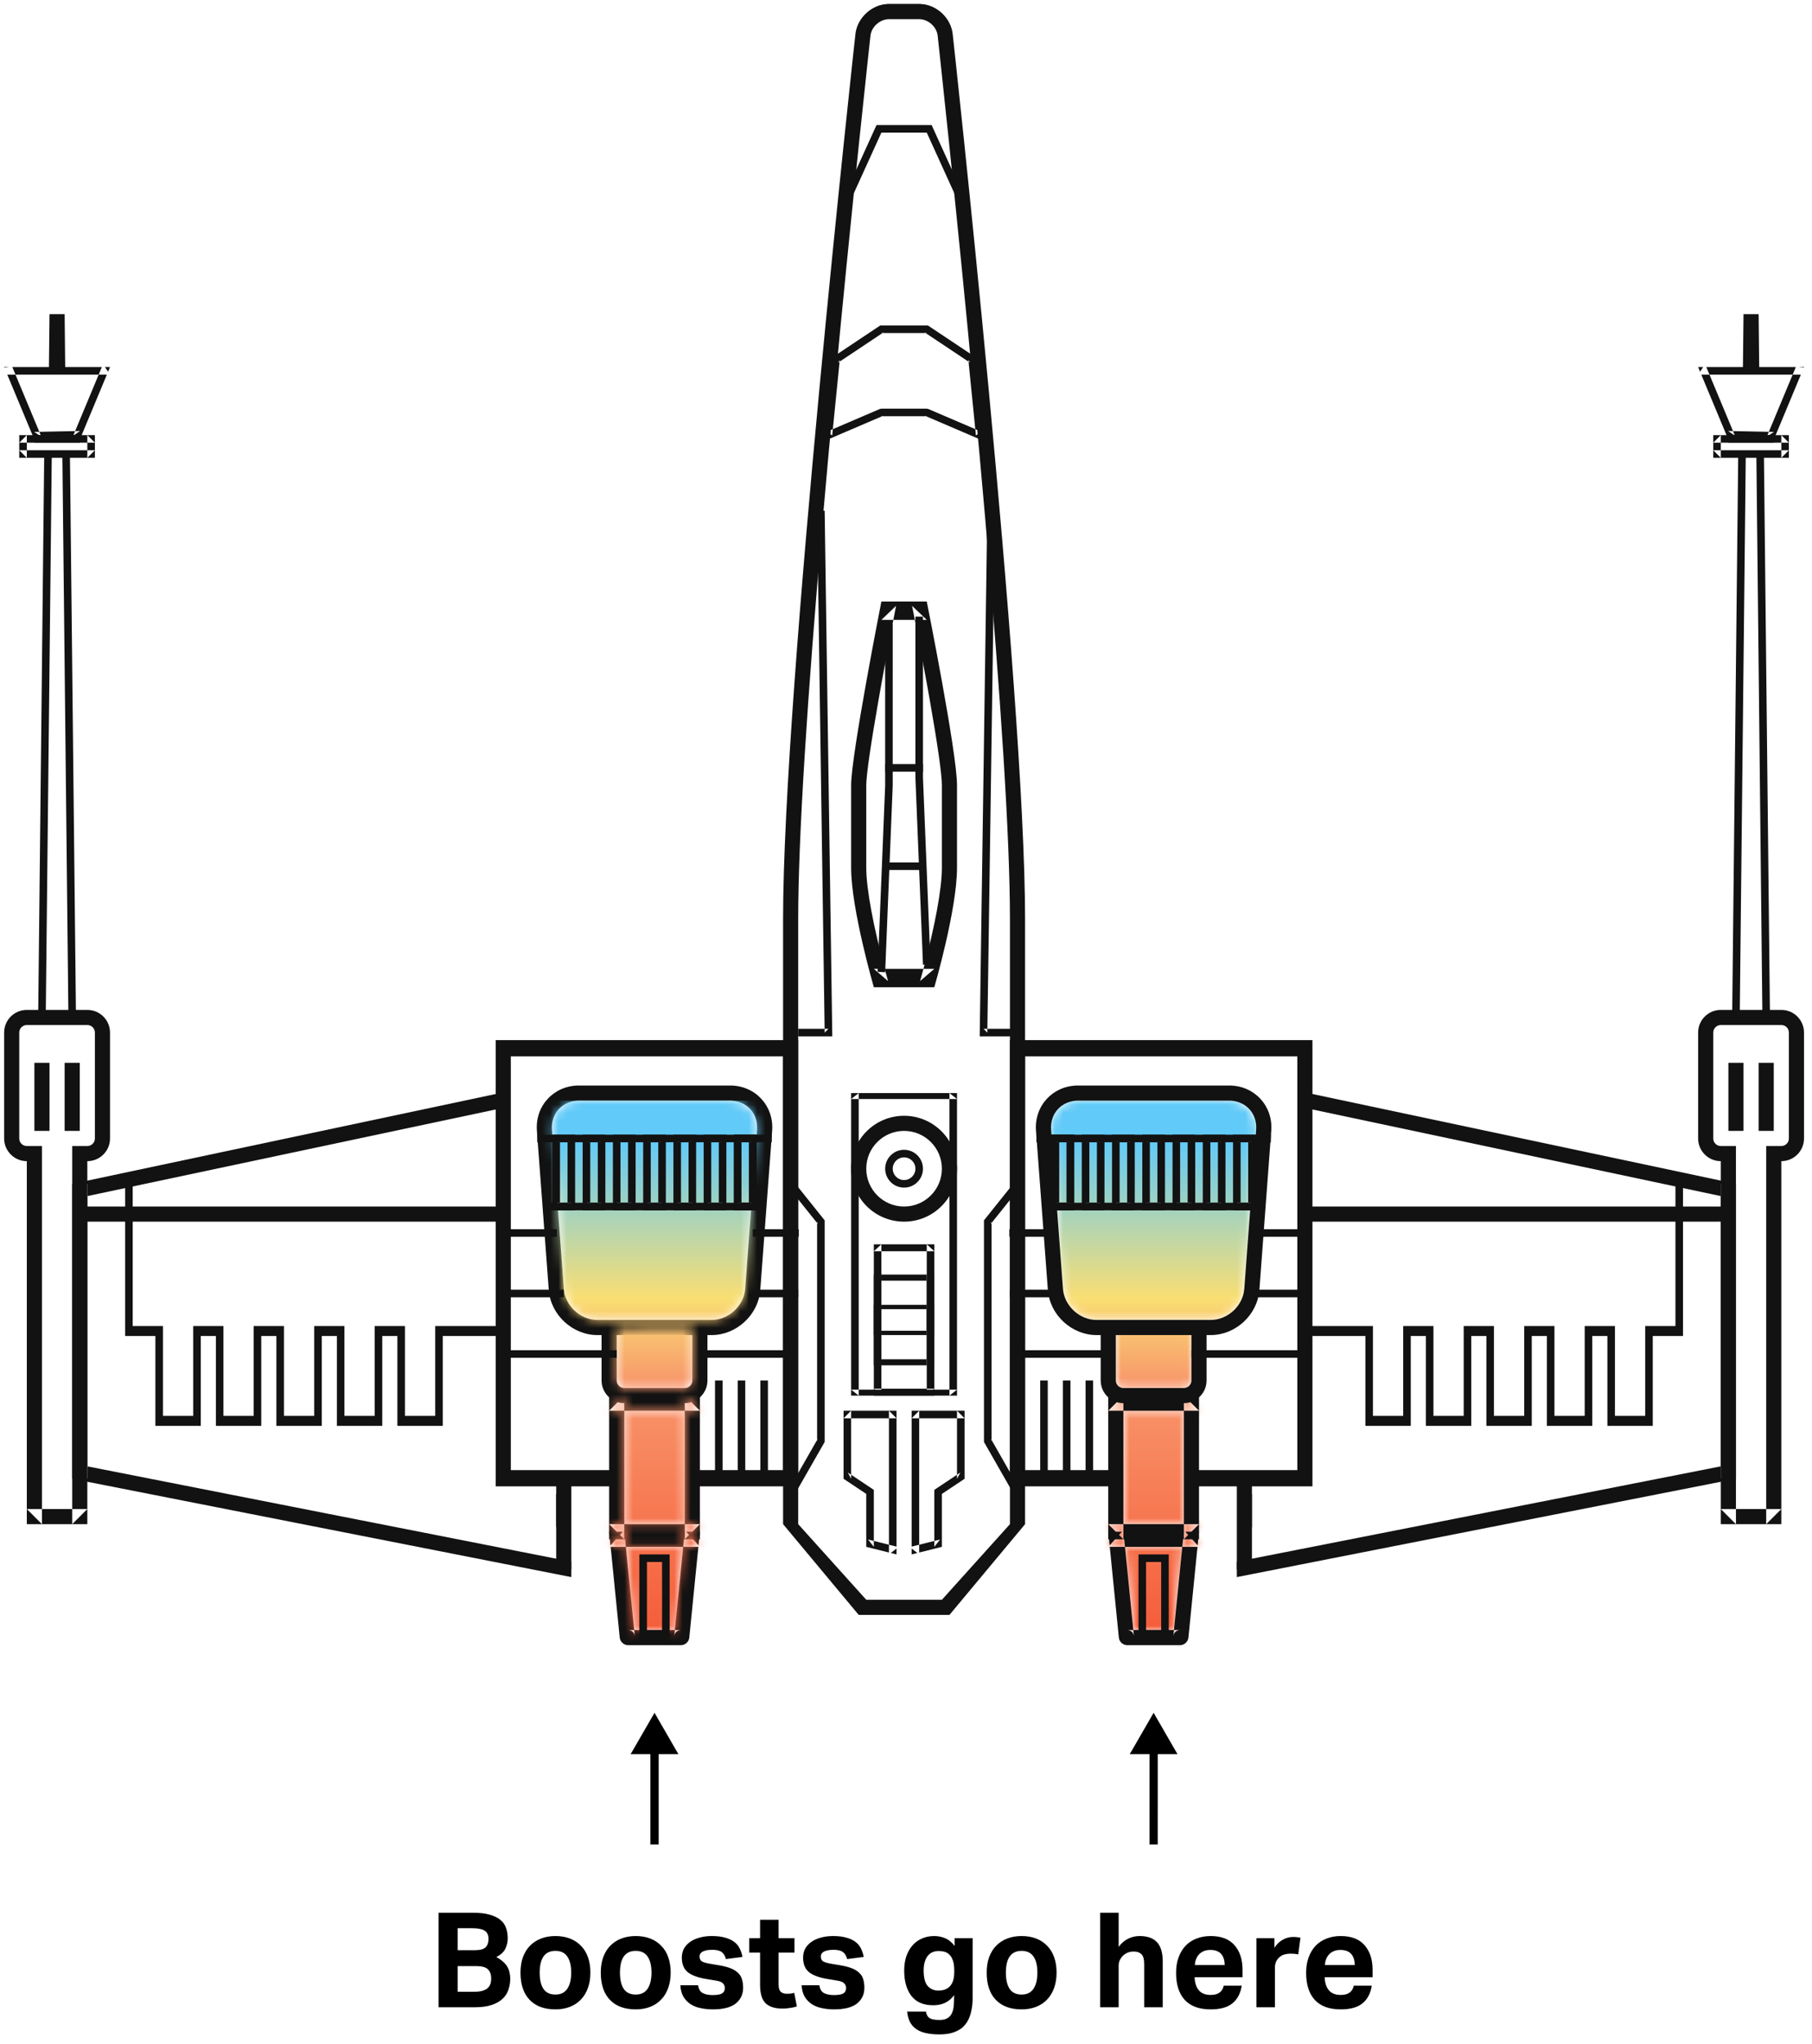 <svg width="219" height="247" viewBox="0 0 219 247" fill="none" xmlns="http://www.w3.org/2000/svg">
<path d="M53.012 231.168H57.124C57.966 231.168 58.66 231.248 59.204 231.408C59.758 231.568 60.196 231.786 60.516 232.064C60.836 232.341 61.054 232.666 61.172 233.04C61.3 233.413 61.364 233.818 61.364 234.256C61.364 234.704 61.268 235.125 61.076 235.52C60.884 235.914 60.521 236.25 59.988 236.528C60.329 236.709 60.606 236.901 60.82 237.104C61.044 237.296 61.214 237.504 61.332 237.728C61.46 237.952 61.545 238.181 61.588 238.416C61.641 238.65 61.668 238.885 61.668 239.12C61.668 239.6 61.593 240.053 61.444 240.48C61.305 240.906 61.065 241.274 60.724 241.584C60.393 241.893 59.956 242.138 59.412 242.32C58.868 242.501 58.196 242.592 57.396 242.592H53.012V231.168ZM57.396 235.696C58.025 235.696 58.457 235.578 58.692 235.344C58.926 235.109 59.044 234.773 59.044 234.336C59.044 233.866 58.889 233.536 58.58 233.344C58.281 233.141 57.769 233.04 57.044 233.04H55.316V235.696H57.396ZM57.316 240.72C57.71 240.72 58.036 240.682 58.292 240.608C58.558 240.533 58.772 240.426 58.932 240.288C59.092 240.138 59.204 239.968 59.268 239.776C59.332 239.584 59.364 239.365 59.364 239.12C59.364 238.629 59.23 238.256 58.964 238C58.697 237.744 58.228 237.616 57.556 237.616H55.316V240.72H57.316ZM67.131 242.848C65.787 242.848 64.747 242.464 64.011 241.696C63.275 240.928 62.907 239.829 62.907 238.4C62.907 237.717 63.003 237.104 63.195 236.56C63.398 236.005 63.681 235.541 64.043 235.168C64.416 234.784 64.865 234.49 65.387 234.288C65.91 234.085 66.491 233.984 67.131 233.984C67.782 233.984 68.368 234.085 68.891 234.288C69.414 234.49 69.856 234.784 70.219 235.168C70.593 235.541 70.875 236.005 71.067 236.56C71.259 237.104 71.355 237.717 71.355 238.4C71.355 239.093 71.254 239.717 71.051 240.272C70.859 240.816 70.576 241.28 70.203 241.664C69.841 242.048 69.398 242.341 68.875 242.544C68.353 242.746 67.771 242.848 67.131 242.848ZM67.131 241.056C67.771 241.056 68.246 240.826 68.555 240.368C68.875 239.909 69.035 239.253 69.035 238.4C69.035 237.546 68.875 236.896 68.555 236.448C68.246 236 67.771 235.776 67.131 235.776C66.491 235.776 66.011 236 65.691 236.448C65.382 236.896 65.227 237.546 65.227 238.4C65.227 239.264 65.382 239.925 65.691 240.384C66.001 240.832 66.481 241.056 67.131 241.056ZM76.834 242.848C75.49 242.848 74.45 242.464 73.714 241.696C72.978 240.928 72.61 239.829 72.61 238.4C72.61 237.717 72.706 237.104 72.898 236.56C73.101 236.005 73.384 235.541 73.746 235.168C74.12 234.784 74.568 234.49 75.09 234.288C75.613 234.085 76.194 233.984 76.834 233.984C77.485 233.984 78.072 234.085 78.594 234.288C79.117 234.49 79.56 234.784 79.922 235.168C80.296 235.541 80.578 236.005 80.77 236.56C80.962 237.104 81.058 237.717 81.058 238.4C81.058 239.093 80.957 239.717 80.754 240.272C80.562 240.816 80.28 241.28 79.906 241.664C79.544 242.048 79.101 242.341 78.578 242.544C78.056 242.746 77.474 242.848 76.834 242.848ZM76.834 241.056C77.474 241.056 77.949 240.826 78.258 240.368C78.578 239.909 78.738 239.253 78.738 238.4C78.738 237.546 78.578 236.896 78.258 236.448C77.949 236 77.474 235.776 76.834 235.776C76.194 235.776 75.714 236 75.394 236.448C75.085 236.896 74.93 237.546 74.93 238.4C74.93 239.264 75.085 239.925 75.394 240.384C75.704 240.832 76.184 241.056 76.834 241.056ZM84.374 239.936C84.448 240.426 84.646 240.746 84.966 240.896C85.286 241.045 85.67 241.12 86.118 241.12C86.651 241.12 87.03 241.056 87.254 240.928C87.488 240.789 87.606 240.57 87.606 240.272C87.606 240.058 87.531 239.872 87.382 239.712C87.243 239.552 86.971 239.44 86.566 239.376L85.414 239.184C84.4 239.024 83.643 238.752 83.142 238.368C82.651 237.973 82.406 237.381 82.406 236.592C82.406 236.186 82.491 235.824 82.662 235.504C82.843 235.184 83.094 234.912 83.414 234.688C83.734 234.464 84.112 234.293 84.55 234.176C84.998 234.048 85.488 233.984 86.022 233.984C86.683 233.984 87.238 234.053 87.686 234.192C88.134 234.32 88.496 234.496 88.774 234.72C89.062 234.944 89.275 235.21 89.414 235.52C89.563 235.829 89.67 236.16 89.734 236.512L87.734 236.768C87.638 236.384 87.467 236.101 87.222 235.92C86.987 235.738 86.603 235.648 86.07 235.648C85.771 235.648 85.52 235.674 85.318 235.728C85.126 235.77 84.971 235.829 84.854 235.904C84.747 235.978 84.667 236.064 84.614 236.16C84.571 236.256 84.55 236.346 84.55 236.432C84.55 236.698 84.63 236.896 84.79 237.024C84.96 237.141 85.286 237.242 85.766 237.328L86.822 237.504C87.408 237.6 87.894 237.722 88.278 237.872C88.662 238.021 88.966 238.208 89.19 238.432C89.424 238.645 89.584 238.901 89.67 239.2C89.766 239.498 89.814 239.845 89.814 240.24C89.814 241.029 89.515 241.664 88.918 242.144C88.32 242.613 87.398 242.848 86.15 242.848C85.648 242.848 85.168 242.8 84.71 242.704C84.262 242.618 83.856 242.464 83.494 242.24C83.142 242.016 82.848 241.717 82.614 241.344C82.39 240.97 82.262 240.501 82.23 239.936H84.374ZM91.863 235.984H90.551V234.24H91.863V232.016H94.103V234.24H96.023V235.984H94.103V239.84C94.103 240.277 94.194 240.576 94.375 240.736C94.557 240.885 94.791 240.96 95.079 240.96C95.229 240.96 95.378 240.954 95.527 240.944C95.687 240.922 95.842 240.89 95.991 240.848L96.311 242.496C96.002 242.592 95.698 242.656 95.399 242.688C95.111 242.73 94.834 242.752 94.567 242.752C93.65 242.752 92.967 242.533 92.519 242.096C92.082 241.658 91.863 240.922 91.863 239.888V235.984ZM99.03 239.936C99.105 240.426 99.302 240.746 99.622 240.896C99.942 241.045 100.326 241.12 100.774 241.12C101.307 241.12 101.686 241.056 101.91 240.928C102.145 240.789 102.262 240.57 102.262 240.272C102.262 240.058 102.187 239.872 102.038 239.712C101.899 239.552 101.627 239.44 101.222 239.376L100.07 239.184C99.056 239.024 98.299 238.752 97.798 238.368C97.307 237.973 97.062 237.381 97.062 236.592C97.062 236.186 97.147 235.824 97.318 235.504C97.499 235.184 97.75 234.912 98.07 234.688C98.39 234.464 98.769 234.293 99.206 234.176C99.654 234.048 100.145 233.984 100.678 233.984C101.339 233.984 101.894 234.053 102.342 234.192C102.79 234.32 103.153 234.496 103.43 234.72C103.718 234.944 103.931 235.21 104.07 235.52C104.219 235.829 104.326 236.16 104.39 236.512L102.39 236.768C102.294 236.384 102.123 236.101 101.878 235.92C101.643 235.738 101.259 235.648 100.726 235.648C100.427 235.648 100.177 235.674 99.974 235.728C99.782 235.77 99.627 235.829 99.51 235.904C99.403 235.978 99.323 236.064 99.27 236.16C99.227 236.256 99.206 236.346 99.206 236.432C99.206 236.698 99.286 236.896 99.446 237.024C99.617 237.141 99.942 237.242 100.422 237.328L101.478 237.504C102.065 237.6 102.55 237.722 102.934 237.872C103.318 238.021 103.622 238.208 103.846 238.432C104.081 238.645 104.241 238.901 104.326 239.2C104.422 239.498 104.47 239.845 104.47 240.24C104.47 241.029 104.171 241.664 103.574 242.144C102.977 242.613 102.054 242.848 100.806 242.848C100.305 242.848 99.825 242.8 99.366 242.704C98.918 242.618 98.513 242.464 98.15 242.24C97.798 242.016 97.504 241.717 97.27 241.344C97.046 240.97 96.918 240.501 96.886 239.936H99.03ZM111.906 243.12C111.949 243.333 112.007 243.504 112.082 243.632C112.167 243.76 112.274 243.861 112.402 243.936C112.541 244.01 112.701 244.058 112.882 244.08C113.074 244.112 113.303 244.128 113.57 244.128C113.986 244.128 114.311 244.048 114.546 243.888C114.781 243.738 114.951 243.536 115.058 243.28C115.175 243.024 115.245 242.73 115.266 242.4C115.298 242.069 115.314 241.728 115.314 241.376V241.12C115.037 241.525 114.679 241.834 114.242 242.048C113.815 242.25 113.33 242.352 112.786 242.352C111.613 242.352 110.733 241.973 110.146 241.216C109.57 240.458 109.282 239.44 109.282 238.16C109.282 237.552 109.362 236.992 109.522 236.48C109.693 235.968 109.933 235.53 110.242 235.168C110.551 234.794 110.93 234.506 111.378 234.304C111.837 234.09 112.349 233.984 112.914 233.984C113.362 233.984 113.794 234.069 114.21 234.24C114.637 234.41 115.026 234.725 115.378 235.184V234.24H117.554V241.424C117.554 242.128 117.479 242.752 117.33 243.296C117.191 243.85 116.962 244.32 116.642 244.704C116.333 245.088 115.922 245.376 115.41 245.568C114.909 245.77 114.295 245.872 113.57 245.872C112.898 245.872 112.322 245.813 111.842 245.696C111.373 245.589 110.983 245.418 110.674 245.184C110.365 244.96 110.125 244.672 109.954 244.32C109.794 243.978 109.687 243.578 109.634 243.12H111.906ZM115.33 238.128C115.33 237.626 115.271 237.221 115.154 236.912C115.047 236.602 114.903 236.368 114.722 236.208C114.541 236.037 114.338 235.925 114.114 235.872C113.89 235.818 113.666 235.792 113.442 235.792C113.197 235.792 112.962 235.834 112.738 235.92C112.525 236.005 112.333 236.144 112.162 236.336C112.002 236.528 111.874 236.773 111.778 237.072C111.682 237.37 111.634 237.728 111.634 238.144C111.634 239.029 111.799 239.658 112.13 240.032C112.471 240.394 112.893 240.576 113.394 240.576C113.671 240.576 113.927 240.538 114.162 240.464C114.407 240.378 114.615 240.25 114.786 240.08C114.957 239.898 115.09 239.669 115.186 239.392C115.282 239.104 115.33 238.757 115.33 238.352V238.128ZM123.475 242.848C122.131 242.848 121.091 242.464 120.355 241.696C119.619 240.928 119.251 239.829 119.251 238.4C119.251 237.717 119.347 237.104 119.539 236.56C119.742 236.005 120.024 235.541 120.387 235.168C120.76 234.784 121.208 234.49 121.731 234.288C122.254 234.085 122.835 233.984 123.475 233.984C124.126 233.984 124.712 234.085 125.235 234.288C125.758 234.49 126.2 234.784 126.563 235.168C126.936 235.541 127.219 236.005 127.411 236.56C127.603 237.104 127.699 237.717 127.699 238.4C127.699 239.093 127.598 239.717 127.395 240.272C127.203 240.816 126.92 241.28 126.547 241.664C126.184 242.048 125.742 242.341 125.219 242.544C124.696 242.746 124.115 242.848 123.475 242.848ZM123.475 241.056C124.115 241.056 124.59 240.826 124.899 240.368C125.219 239.909 125.379 239.253 125.379 238.4C125.379 237.546 125.219 236.896 124.899 236.448C124.59 236 124.115 235.776 123.475 235.776C122.835 235.776 122.355 236 122.035 236.448C121.726 236.896 121.571 237.546 121.571 238.4C121.571 239.264 121.726 239.925 122.035 240.384C122.344 240.832 122.824 241.056 123.475 241.056ZM132.961 231.168H135.201V235.296C135.531 234.848 135.915 234.517 136.353 234.304C136.79 234.09 137.249 233.984 137.729 233.984C138.678 233.984 139.382 234.234 139.841 234.736C140.299 235.226 140.529 236.005 140.529 237.072V242.592H138.289V237.376C138.289 236.789 138.177 236.389 137.953 236.176C137.729 235.962 137.43 235.856 137.057 235.856C136.769 235.856 136.518 235.898 136.305 235.984C136.102 236.069 135.91 236.192 135.729 236.352C135.579 236.501 135.451 236.682 135.345 236.896C135.249 237.098 135.201 237.322 135.201 237.568V242.592H132.961V231.168ZM150.078 239.984C149.928 240.922 149.55 241.637 148.942 242.128C148.344 242.608 147.47 242.848 146.318 242.848C144.931 242.848 143.886 242.464 143.182 241.696C142.488 240.928 142.142 239.84 142.142 238.432C142.142 237.728 142.243 237.104 142.446 236.56C142.648 236.005 142.931 235.536 143.294 235.152C143.667 234.768 144.11 234.48 144.622 234.288C145.134 234.085 145.699 233.984 146.318 233.984C147.598 233.984 148.558 234.352 149.198 235.088C149.848 235.824 150.174 236.816 150.174 238.064V238.96H144.382C144.403 239.632 144.574 240.16 144.894 240.544C145.214 240.917 145.694 241.104 146.334 241.104C147.219 241.104 147.742 240.73 147.902 239.984H150.078ZM148.014 237.488C148.014 236.912 147.87 236.464 147.582 236.144C147.304 235.824 146.867 235.664 146.27 235.664C145.971 235.664 145.71 235.712 145.486 235.808C145.262 235.904 145.07 236.037 144.91 236.208C144.76 236.368 144.643 236.56 144.558 236.784C144.472 236.997 144.424 237.232 144.414 237.488H148.014ZM151.851 234.24H154.027V235.408C154.305 234.97 154.641 234.645 155.035 234.432C155.43 234.208 155.846 234.096 156.283 234.096C156.497 234.096 156.673 234.106 156.811 234.128C156.95 234.138 157.073 234.154 157.179 234.176L156.907 236.208C156.651 236.144 156.337 236.112 155.963 236.112C155.718 236.112 155.483 236.144 155.259 236.208C155.035 236.261 154.833 236.368 154.651 236.528C154.459 236.698 154.315 236.89 154.219 237.104C154.134 237.317 154.091 237.536 154.091 237.76V242.592H151.851V234.24ZM165.796 239.984C165.647 240.922 165.268 241.637 164.66 242.128C164.063 242.608 163.188 242.848 162.036 242.848C160.65 242.848 159.604 242.464 158.9 241.696C158.207 240.928 157.86 239.84 157.86 238.432C157.86 237.728 157.962 237.104 158.164 236.56C158.367 236.005 158.65 235.536 159.012 235.152C159.386 234.768 159.828 234.48 160.34 234.288C160.852 234.085 161.418 233.984 162.036 233.984C163.316 233.984 164.276 234.352 164.916 235.088C165.567 235.824 165.892 236.816 165.892 238.064V238.96H160.1C160.122 239.632 160.292 240.16 160.612 240.544C160.932 240.917 161.412 241.104 162.052 241.104C162.938 241.104 163.46 240.73 163.62 239.984H165.796ZM163.732 237.488C163.732 236.912 163.588 236.464 163.3 236.144C163.023 235.824 162.586 235.664 161.988 235.664C161.69 235.664 161.428 235.712 161.204 235.808C160.98 235.904 160.788 236.037 160.628 236.208C160.479 236.368 160.362 236.56 160.276 236.784C160.191 236.997 160.143 237.232 160.132 237.488H163.732Z" fill="black"/>
<path fill-rule="evenodd" clip-rule="evenodd" d="M122.977 130.279H122.063V111.085C122.063 101.367 120.967 84.428 119.045 62.354C118.628 57.562 118.177 52.59 117.697 47.477C116.741 37.285 115.717 27.008 114.692 17.159C114.334 13.712 114.001 10.565 113.702 7.782C113.597 6.808 113.504 5.949 113.424 5.214C113.376 4.773 113.343 4.471 113.326 4.312C113.21 3.237 112.184 2.318 111.099 2.318H107.435C106.355 2.318 105.322 3.242 105.205 4.317C105.188 4.471 105.155 4.771 105.107 5.211C105.027 5.943 104.935 6.799 104.83 7.769C104.531 10.541 104.199 13.677 103.84 17.113C102.816 26.929 101.791 37.179 100.836 47.352C100.346 52.563 99.886 57.628 99.462 62.508C97.556 84.423 96.471 101.294 96.471 111.085V130.279H95.557H94.643V111.085C94.643 83.299 103.388 4.116 103.388 4.116C103.606 2.114 105.425 0.49 107.435 0.49H111.099C113.116 0.49 114.927 2.111 115.144 4.116C115.144 4.116 123.891 83.633 123.891 111.085V130.279H122.977Z" fill="#121212"/>
<path fill-rule="evenodd" clip-rule="evenodd" d="M109.267 145.818C111.791 145.818 113.837 143.772 113.837 141.248C113.837 138.724 111.791 136.678 109.267 136.678C106.743 136.678 104.697 138.724 104.697 141.248C104.697 143.772 106.743 145.818 109.267 145.818ZM109.267 147.646C105.734 147.646 102.869 144.781 102.869 141.248C102.869 137.714 105.734 134.85 109.267 134.85C112.801 134.85 115.665 137.714 115.665 141.248C115.665 144.781 112.801 147.646 109.267 147.646Z" fill="#121212"/>
<path fill-rule="evenodd" clip-rule="evenodd" d="M109.267 143.532C110.529 143.532 111.552 142.509 111.552 141.247C111.552 139.985 110.529 138.962 109.267 138.962C108.005 138.962 106.982 139.985 106.982 141.247C106.982 142.509 108.005 143.532 109.267 143.532ZM109.267 142.618C108.51 142.618 107.896 142.005 107.896 141.247C107.896 140.49 108.51 139.876 109.267 139.876C110.025 139.876 110.638 140.49 110.638 141.247C110.638 142.005 110.025 142.618 109.267 142.618Z" fill="#121212"/>
<path fill-rule="evenodd" clip-rule="evenodd" d="M105.611 151.219L106.525 150.388V168.668L105.611 167.837H112.923L112.009 168.668V150.388L112.923 151.219H105.611ZM105.611 150.388H112.923V168.668H105.611V150.388Z" fill="#121212"/>
<path fill-rule="evenodd" clip-rule="evenodd" d="M105.611 154.775L106.525 154.044V165.012L105.611 164.281H112.923L112.009 165.012V154.044L112.923 154.775H105.611ZM105.611 154.044H112.923V165.012H105.611V154.044Z" fill="#121212"/>
<path fill-rule="evenodd" clip-rule="evenodd" d="M105.611 158.222L106.525 157.7V161.356L105.611 160.833H112.923L112.009 161.356V157.7L112.923 158.222H105.611ZM105.611 157.7H112.923V161.356H105.611V157.7Z" fill="#121212"/>
<path fill-rule="evenodd" clip-rule="evenodd" d="M101.967 25.919L102.142 23.462L105.693 15.65L105.937 15.114H106.525H112.009H112.598L112.841 15.65L116.392 23.462L116.568 25.919L116.511 25.933L115.492 23.691L114.099 4.195C113.99 2.666 112.632 1.404 111.099 1.404H107.435C105.902 1.404 104.544 2.67 104.435 4.195L103.042 23.691L102.023 25.933L101.967 25.919ZM101.955 26.082L103.523 4.13C103.666 2.13 105.418 0.49 107.435 0.49H111.099C113.109 0.49 114.868 2.12 115.011 4.13L116.579 26.082L112.009 16.028H106.525L101.955 26.082Z" fill="#121212"/>
<path fill-rule="evenodd" clip-rule="evenodd" d="M104.697 104.883C104.697 106.156 104.916 107.953 105.317 110.106C105.51 111.142 105.741 112.238 106.001 113.371C106.294 114.644 106.608 115.897 106.922 117.074C107.031 117.485 107.133 117.857 107.224 118.182C107.278 118.375 107.316 118.507 107.335 118.573L105.611 117.092H112.923L111.201 118.568C111.22 118.503 111.258 118.372 111.311 118.18C111.402 117.858 111.504 117.489 111.614 117.08C111.927 115.911 112.241 114.665 112.534 113.396C112.802 112.23 113.039 111.103 113.236 110.037C113.625 107.927 113.837 106.157 113.837 104.883V94.894C113.837 93.584 113.292 89.817 112.378 84.629C112.274 84.033 112.164 83.422 112.052 82.798C111.654 80.596 111.227 78.328 110.801 76.12C110.651 75.347 110.513 74.637 110.389 74.006C110.314 73.629 110.261 73.362 110.233 73.221L112.009 74.917H106.525L108.303 73.214C108.275 73.357 108.222 73.628 108.147 74.011C108.023 74.651 107.884 75.37 107.735 76.152C107.308 78.388 106.881 80.68 106.483 82.897C106.381 83.466 106.282 84.024 106.186 84.57C105.257 89.86 104.697 93.677 104.697 94.894V104.883ZM102.869 104.883V94.894C102.869 91.237 106.525 72.697 106.525 72.697H112.009C112.009 72.697 115.665 90.965 115.665 94.894V104.883C115.665 109.941 112.923 119.311 112.923 119.311H105.611C105.611 119.311 102.869 109.869 102.869 104.883Z" fill="#121212"/>
<path fill-rule="evenodd" clip-rule="evenodd" d="M106.982 75.439V94.921L106.068 117.455L106.981 117.502L107.895 94.944L107.896 75.439H106.982Z" fill="#121212"/>
<path fill-rule="evenodd" clip-rule="evenodd" d="M110.638 74.525V94.007L111.552 116.588L112.465 116.541L111.551 93.983L111.552 74.525H110.638Z" fill="#121212"/>
<path fill-rule="evenodd" clip-rule="evenodd" d="M107.439 105.144H111.095H111.552V104.23H111.095H107.439H106.982V105.144H107.439Z" fill="#121212"/>
<path fill-rule="evenodd" clip-rule="evenodd" d="M107.439 93.262H111.095H111.552V92.348H111.095H107.439H106.982V93.262H107.439Z" fill="#121212"/>
<path fill-rule="evenodd" clip-rule="evenodd" d="M94.643 130.279V184.204L103.783 195.172L114.751 195.174L123.891 184.206V130.279H122.063V184.206L113.837 193.346L104.697 193.344L96.471 184.204V130.277L94.643 130.279Z" fill="#121212"/>
<path fill-rule="evenodd" clip-rule="evenodd" d="M107.439 187.634V170.496L108.353 171.41H101.955L102.869 170.496V178.722L102.462 177.961L105.204 179.789L105.611 180.061V180.55V186.948L104.919 186.061L108.353 186.92V187.148L107.661 187.689L107.439 187.634ZM101.955 178.722V170.496H108.353V187.862L104.697 186.948V180.55L101.955 178.722Z" fill="#121212"/>
<path fill-rule="evenodd" clip-rule="evenodd" d="M111.095 187.634V170.496L110.181 171.41H116.579L115.665 170.496V178.722L116.072 177.961L113.33 179.789L112.923 180.061V180.55V186.948L113.615 186.061L110.181 186.92V187.148L110.873 187.689L111.095 187.634ZM116.579 178.722V170.496H110.181V187.862L113.837 186.948V180.55L116.579 178.722Z" fill="#121212"/>
<path fill-rule="evenodd" clip-rule="evenodd" d="M102.869 132.824L103.783 132.107V168.668L102.869 167.951H115.665L114.751 168.668V132.107L115.665 132.824H102.869ZM102.869 132.107H115.665V168.668H102.869V132.107Z" fill="#121212"/>
<path fill-rule="evenodd" clip-rule="evenodd" d="M96.471 125.252H100.127H100.59L100.584 124.789L99.67 61.722L98.756 61.735L99.67 124.802L100.127 124.338H96.471V125.252Z" fill="#121212"/>
<path fill-rule="evenodd" clip-rule="evenodd" d="M122.527 125.252H118.871H118.408L118.414 124.789L119.328 61.722L120.242 61.735L119.328 124.802L118.871 124.338H122.527V125.252Z" fill="#121212"/>
<path fill-rule="evenodd" clip-rule="evenodd" d="M95.199 143.361L98.855 147.931L98.755 147.646V174.152L98.815 173.925L95.159 180.323L95.953 180.777L99.609 174.379L99.669 174.273V174.152V147.646V147.485L99.569 147.36L95.913 142.79L95.199 143.361Z" fill="#121212"/>
<path fill-rule="evenodd" clip-rule="evenodd" d="M123.395 143.361L119.739 147.931L119.839 147.646V174.152L119.779 173.925L123.435 180.323L122.641 180.777L118.985 174.379L118.925 174.273V174.152V147.646V147.485L119.025 147.36L122.681 142.79L123.395 143.361Z" fill="#121212"/>
<path fill-rule="evenodd" clip-rule="evenodd" d="M100.307 53.009L106.705 50.267L106.525 50.304H112.009L111.829 50.267L118.227 53.009L118.938 53.314L118.861 52.543L117.947 43.403L117.926 43.188L117.746 43.069L112.262 39.412L112.147 39.336H112.009H106.525H106.386L106.271 39.412L100.787 43.069L100.607 43.188L100.586 43.403L99.672 52.543L99.595 53.314L100.307 53.009ZM99.947 52.169L100.581 52.634L101.495 43.494L101.294 43.829L106.778 40.173L106.525 40.25H112.009L111.755 40.173L117.239 43.829L117.038 43.494L117.952 52.634L118.587 52.169L112.189 49.427L112.009 49.39H106.525L106.345 49.427L99.947 52.169Z" fill="#121212"/>
<path fill-rule="evenodd" clip-rule="evenodd" d="M89.463 183.292H63.566L64.48 184.206V170.496L63.566 171.41H80.933V170.496H63.566V184.206H90.073L89.463 183.292ZM89.463 183.292L90.073 184.206H63.566V170.496H80.933V171.41H63.566L64.48 170.496V184.206L63.566 183.292H89.463Z" fill="#121212"/>
<path fill-rule="evenodd" clip-rule="evenodd" d="M8.726 140.334V138.508L10.552 138.506C11.06 138.505 11.468 138.098 11.468 137.597V124.79C11.468 124.291 11.058 123.881 10.551 123.881H3.245C2.736 123.881 2.328 124.289 2.328 124.79V137.597C2.328 138.096 2.738 138.505 3.244 138.506L5.07 138.508V140.334V184.206L3.242 182.378H10.554L8.726 184.206V140.334ZM10.554 140.334V184.206H3.242V140.334C1.727 140.332 0.5 139.105 0.5 137.597V124.79C0.5 123.279 1.727 122.053 3.245 122.053H10.551C12.067 122.053 13.296 123.281 13.296 124.79V137.597C13.296 139.107 12.071 140.332 10.554 140.334Z" fill="#121212"/>
<path fill-rule="evenodd" clip-rule="evenodd" d="M5.908 44.982L5.984 37.965H7.812L7.886 44.917L5.908 44.982Z" fill="#121212"/>
<path fill-rule="evenodd" clip-rule="evenodd" d="M7.538 54.983L8.269 122.972L8.726 122.51H5.07L5.527 122.972L6.258 54.982L5.344 54.972L4.613 122.962L4.608 123.424H5.07H8.726H9.188L9.183 122.962L8.452 54.974L7.538 54.983Z" fill="#121212"/>
<path fill-rule="evenodd" clip-rule="evenodd" d="M2.328 53.503L3.242 52.589V55.331L2.328 54.417H11.468L10.554 55.331V52.589L11.468 53.503H2.328ZM2.328 52.589H11.468V55.331H2.328V52.589Z" fill="#121212"/>
<path fill-rule="evenodd" clip-rule="evenodd" d="M1.447 44.258C1.891 45.326 1.994 45.572 3.505 49.198C4.316 51.144 4.316 51.144 4.991 52.764L4.129 52.202L9.677 52.089L8.852 52.651L12.306 44.363H12.687L13.062 44.925L12.915 45.277H0.881C0.557 44.498 0.541 44.461 0.529 44.433L1.109 44.363H1.49L1.447 44.258ZM4.147 53.116C2.931 50.198 0.5 44.363 0.5 44.363H13.296L9.696 53.003L4.147 53.116Z" fill="#121212"/>
<path d="M5.984 128.451H4.156V136.677H5.984V128.451Z" fill="#121212"/>
<path d="M9.641 128.451H7.812V136.677H9.641V128.451Z" fill="#121212"/>
<path fill-rule="evenodd" clip-rule="evenodd" d="M4.613 53.503H9.183H9.64V52.589H9.183H4.613H4.156V53.503H4.613Z" fill="#121212"/>
<path fill-rule="evenodd" clip-rule="evenodd" d="M35.331 139.301L61.556 133.738L61.267 131.931L8.727 143.076V178.722L67.223 190.244L69.051 190.604V180.55H68.137H69.051V188.741L9.08 176.928L10.555 178.722V143.076L9.106 144.864L35.331 139.301ZM67.223 184.645V180.55H68.137L67.223 184.645Z" fill="#121212"/>
<path fill-rule="evenodd" clip-rule="evenodd" d="M74.534 177.675V179.636H61.738H59.91V177.675V127.67V125.709H61.738H94.642H96.471V127.67V177.675V179.636H94.642H83.674V177.675H94.642V127.67H61.738V177.675H74.534Z" fill="#121212"/>
<path fill-rule="evenodd" clip-rule="evenodd" d="M83.675 160.454V166.84C83.675 167.345 83.266 167.754 82.758 167.754H75.452C74.948 167.754 74.535 167.341 74.535 166.845V160.529H72.707V166.845C72.707 168.349 73.936 169.582 75.452 169.582H82.758C84.276 169.582 85.503 168.354 85.503 166.84V160.442L83.675 160.454Z" fill="#121212"/>
<path fill-rule="evenodd" clip-rule="evenodd" d="M73.804 186.948L73.786 186.766L75.275 185.12H75.458L76.72 197.738C76.677 197.306 76.342 197.002 75.904 197.002H82.306C81.87 197.002 81.533 197.307 81.49 197.738L82.752 185.12H82.935L84.425 186.766L84.406 186.948H73.804ZM73.621 185.12H84.589L83.309 197.92C83.259 198.423 82.81 198.83 82.306 198.83H75.904C75.4 198.83 74.951 198.42 74.901 197.92L73.621 185.12Z" fill="#121212"/>
<path fill-rule="evenodd" clip-rule="evenodd" d="M73.621 170.496L75.449 168.668V186.034L73.621 184.206H84.589L82.761 186.034V168.668L84.589 170.496H73.621ZM73.621 168.668H84.589V186.034H73.621V168.668Z" fill="#121212"/>
<path fill-rule="evenodd" clip-rule="evenodd" d="M66.712 136.52L68.147 155.757C68.301 157.821 70.146 159.528 72.224 159.528H85.988C88.063 159.528 89.911 157.817 90.065 155.757L91.5 136.52C91.646 134.562 90.213 133.021 88.246 133.021H69.966C68 133.021 66.567 134.564 66.712 136.52ZM64.889 136.656C64.664 133.639 66.938 131.193 69.966 131.193H88.246C91.275 131.193 93.548 133.636 93.323 136.656L91.888 155.893C91.663 158.91 89.017 161.356 85.988 161.356H72.224C69.191 161.356 66.55 158.913 66.324 155.893L64.889 136.656Z" fill="#121212"/>
<mask id="mask0_47_703" style="mask-type:alpha" maskUnits="userSpaceOnUse" x="66" y="133" width="26" height="65">
<path fill-rule="evenodd" clip-rule="evenodd" d="M83.675 160.448V166.834C83.675 167.339 83.266 167.748 82.758 167.748H75.452C74.948 167.748 74.535 167.335 74.535 166.839V160.523L83.675 160.448Z" fill="#C4C4C4"/>
<path fill-rule="evenodd" clip-rule="evenodd" d="M73.804 186.942L73.786 186.76L75.276 185.114H75.459L76.721 197.732C76.677 197.3 76.343 196.996 75.904 196.996H82.307C81.87 196.996 81.534 197.302 81.491 197.732L82.752 185.114H82.935L84.425 186.76L84.407 186.942H73.804Z" fill="#C4C4C4"/>
<path fill-rule="evenodd" clip-rule="evenodd" d="M73.621 170.49L75.449 168.662V186.028L73.621 184.2H84.589L82.761 186.028V168.662L84.589 170.49H73.621Z" fill="#C4C4C4"/>
<path fill-rule="evenodd" clip-rule="evenodd" d="M66.712 136.514L68.147 155.752C68.301 157.815 70.146 159.522 72.224 159.522H85.988C88.063 159.522 89.911 157.812 90.065 155.752L91.5 136.514C91.646 134.556 90.213 133.016 88.246 133.016H69.966C68 133.016 66.567 134.558 66.712 136.514Z" fill="#C4C4C4"/>
</mask>
<g mask="url(#mask0_47_703)">
<rect x="55.897" y="133.016" width="46.418" height="65.809" fill="url(#paint0_linear_47_703)"/>
</g>
<mask id="mask1_47_703" style="mask-type:alpha" maskUnits="userSpaceOnUse" x="127" y="133" width="25" height="65">
<path fill-rule="evenodd" clip-rule="evenodd" d="M143.998 160.445V166.831C143.998 167.336 143.59 167.745 143.081 167.745H135.775C135.271 167.745 134.858 167.332 134.858 166.836V160.52L143.998 160.445Z" fill="#C4C4C4"/>
<path fill-rule="evenodd" clip-rule="evenodd" d="M134.128 186.939L134.109 186.757L135.599 185.111H135.782L137.044 197.729C137.001 197.297 136.666 196.993 136.228 196.993H142.63C142.193 196.993 141.857 197.298 141.814 197.729L143.076 185.111H143.259L144.748 186.757L144.73 186.939H134.128Z" fill="#C4C4C4"/>
<path fill-rule="evenodd" clip-rule="evenodd" d="M133.944 170.487L135.772 168.659V186.025L133.944 184.197H144.912L143.084 186.025V168.659L144.912 170.487H133.944Z" fill="#C4C4C4"/>
<path fill-rule="evenodd" clip-rule="evenodd" d="M127.036 136.511L128.471 155.749C128.624 157.812 130.469 159.519 132.548 159.519H146.311C148.386 159.519 150.234 157.808 150.388 155.749L151.823 136.511C151.969 134.553 150.537 133.012 148.569 133.012H130.289C128.323 133.012 126.89 134.555 127.036 136.511Z" fill="#C4C4C4"/>
</mask>
<g mask="url(#mask1_47_703)">
<rect x="116.22" y="133.012" width="46.418" height="65.809" fill="url(#paint1_linear_47_703)"/>
</g>
<path fill-rule="evenodd" clip-rule="evenodd" d="M65.394 138.049H92.815H93.272V137.135H92.815H65.394H64.938V138.049H65.394Z" fill="#121212"/>
<path fill-rule="evenodd" clip-rule="evenodd" d="M66.309 146.275H91.901H92.358V145.361H91.901H66.309H65.852V146.275H66.309Z" fill="#121212"/>
<path fill-rule="evenodd" clip-rule="evenodd" d="M67.223 138.049H69.051L68.594 137.592V145.818L69.051 145.361H67.223L67.68 145.818V137.592L67.223 138.049ZM67.223 137.135H66.766V137.592V145.818V146.275H67.223H69.051H69.508V145.818V137.592V137.135H69.051H67.223Z" fill="#121212"/>
<path fill-rule="evenodd" clip-rule="evenodd" d="M70.879 138.049H72.707L72.25 137.592V145.818L72.707 145.361H70.879L71.336 145.818V137.592L70.879 138.049ZM70.879 137.135H70.422V137.592V145.818V146.275H70.879H72.707H73.164V145.818V137.592V137.135H72.707H70.879Z" fill="#121212"/>
<path fill-rule="evenodd" clip-rule="evenodd" d="M74.535 138.049H76.363L75.906 137.592V145.818L76.363 145.361H74.535L74.992 145.818V137.592L74.535 138.049ZM74.535 137.135H74.078V137.592V145.818V146.275H74.535H76.363H76.82V145.818V137.592V137.135H76.363H74.535Z" fill="#121212"/>
<path fill-rule="evenodd" clip-rule="evenodd" d="M78.19 138.049H80.018L79.561 137.592V145.818L80.018 145.361H78.19L78.647 145.818V137.592L78.19 138.049ZM78.19 137.135H77.733V137.592V145.818V146.275H78.19H80.018H80.475V145.818V137.592V137.135H80.018H78.19Z" fill="#121212"/>
<path fill-rule="evenodd" clip-rule="evenodd" d="M81.847 138.049H83.675L83.218 137.592V145.818L83.675 145.361H81.847L82.304 145.818V137.592L81.847 138.049ZM81.847 137.135H81.39V137.592V145.818V146.275H81.847H83.675H84.132V145.818V137.592V137.135H83.675H81.847Z" fill="#121212"/>
<path fill-rule="evenodd" clip-rule="evenodd" d="M85.503 138.049H87.331L86.874 137.592V145.818L87.331 145.361H85.503L85.96 145.818V137.592L85.503 138.049ZM85.503 137.135H85.046V137.592V145.818V146.275H85.503H87.331H87.788V145.818V137.592V137.135H87.331H85.503Z" fill="#121212"/>
<path fill-rule="evenodd" clip-rule="evenodd" d="M89.159 138.049H90.987L90.53 137.592V145.818L90.987 145.361H89.159L89.616 145.818V137.592L89.159 138.049ZM89.159 137.135H88.702V137.592V145.818V146.275H89.159H90.987H91.444V145.818V137.592V137.135H90.987H89.159Z" fill="#121212"/>
<path fill-rule="evenodd" clip-rule="evenodd" d="M89.159 138.049H90.987L90.53 137.592V145.818L90.987 145.361H89.159L89.616 145.818V137.592L89.159 138.049ZM89.159 137.135H88.702V137.592V145.818V146.275H89.159H90.987H91.444V145.818V137.592V137.135H90.987H89.159Z" fill="#121212"/>
<path fill-rule="evenodd" clip-rule="evenodd" d="M78.19 188.776V197.002H80.018V188.776H78.19ZM78.19 187.862H80.018H80.932V188.776V197.002V197.916H80.018H78.19H77.276V197.002V188.776V187.862H78.19Z" fill="#121212"/>
<path fill-rule="evenodd" clip-rule="evenodd" d="M15.124 142.162V161.465H18.78V172.324H24.264V161.465H26.092V172.324H31.576V161.465H33.404V172.324H38.888V161.465H40.716V172.324H46.2V161.465H48.028V172.324H53.512V161.465H60.824C60.928 161.465 60.824 160.259 60.824 160.259H52.598V171.117H48.942V160.259H45.286V171.117H41.63V160.259H37.974V171.117H34.318V160.259H30.662V171.117H27.006V160.259H23.35V171.117H19.694V160.259H16.038V142.162H15.124Z" fill="#121212"/>
<path fill-rule="evenodd" clip-rule="evenodd" d="M10.081 147.646H60.383H61.281V145.818H60.383H10.081H9.183V147.646H10.081Z" fill="#121212"/>
<path fill-rule="evenodd" clip-rule="evenodd" d="M61.281 149.474H66.841H67.298V148.56H66.841H61.281H60.824V149.474H61.281Z" fill="#121212"/>
<path fill-rule="evenodd" clip-rule="evenodd" d="M61.281 156.786H67.679H68.136V155.872H67.679H61.281H60.824V156.786H61.281Z" fill="#121212"/>
<path fill-rule="evenodd" clip-rule="evenodd" d="M91.444 149.474H96.09H96.547V148.56H96.09H91.444H90.987V149.474H91.444Z" fill="#121212"/>
<path fill-rule="evenodd" clip-rule="evenodd" d="M91.444 156.786H96.014H96.471V155.872H96.014H91.444H90.987V156.786H91.444Z" fill="#121212"/>
<path fill-rule="evenodd" clip-rule="evenodd" d="M61.281 164.098H74.077H74.534V163.184H74.077H61.281H60.824V164.098H61.281Z" fill="#121212"/>
<path fill-rule="evenodd" clip-rule="evenodd" d="M85.046 164.098H95.1H95.557V163.184H95.1H85.046H84.589V164.098H85.046Z" fill="#121212"/>
<path fill-rule="evenodd" clip-rule="evenodd" d="M86.417 167.297V178.265V178.722H87.331V178.265V167.297V166.84H86.417V167.297Z" fill="#121212"/>
<path fill-rule="evenodd" clip-rule="evenodd" d="M89.159 167.297V178.265V178.722H90.073V178.265V167.297V166.84H89.159V167.297Z" fill="#121212"/>
<path fill-rule="evenodd" clip-rule="evenodd" d="M91.9 167.297V178.265V178.722H92.814V178.265V167.297V166.84H91.9V167.297Z" fill="#121212"/>
<path fill-rule="evenodd" clip-rule="evenodd" d="M67.223 177.808V189.69H69.051V177.808H67.223Z" fill="#121212"/>
<path fill-rule="evenodd" clip-rule="evenodd" d="M129.071 183.292H154.968L154.054 184.206V170.496L154.968 171.41H137.602V170.496H154.968V184.206H128.462L129.071 183.292ZM129.071 183.292L128.462 184.206H154.968V170.496H137.602V171.41H154.968L154.054 170.496V184.206L154.968 183.292H129.071Z" fill="#121212"/>
<path fill-rule="evenodd" clip-rule="evenodd" d="M209.808 140.334V138.508L207.982 138.506C207.474 138.505 207.066 138.098 207.066 137.597V124.79C207.066 124.291 207.477 123.881 207.983 123.881H215.289C215.798 123.881 216.206 124.289 216.206 124.79V137.597C216.206 138.096 215.796 138.505 215.29 138.506L213.464 138.508V140.334V184.206L215.292 182.378H207.98L209.808 184.206V140.334ZM207.98 140.334V184.206H215.292V140.334C216.807 140.332 218.034 139.105 218.034 137.597V124.79C218.034 123.279 216.807 122.053 215.289 122.053H207.983C206.467 122.053 205.238 123.281 205.238 124.79V137.597C205.238 139.107 206.463 140.332 207.98 140.334Z" fill="#121212"/>
<path fill-rule="evenodd" clip-rule="evenodd" d="M212.625 44.982L212.55 37.965H210.722L210.647 44.917L212.625 44.982Z" fill="#121212"/>
<path fill-rule="evenodd" clip-rule="evenodd" d="M210.996 54.983L210.265 122.972L209.808 122.51H213.464L213.007 122.972L212.276 54.982L213.19 54.972L213.921 122.962L213.926 123.424H213.464H209.808H209.346L209.351 122.962L210.082 54.974L210.996 54.983Z" fill="#121212"/>
<path fill-rule="evenodd" clip-rule="evenodd" d="M216.206 53.503L215.292 52.589V55.331L216.206 54.417H207.066L207.98 55.331V52.589L207.066 53.503H216.206ZM216.206 52.589H207.066V55.331H216.206V52.589Z" fill="#121212"/>
<path fill-rule="evenodd" clip-rule="evenodd" d="M217.087 44.258C216.643 45.326 216.54 45.572 215.029 49.198C214.219 51.144 214.219 51.144 213.543 52.764L214.406 52.202L208.857 52.089L209.682 52.651L206.228 44.363H205.847L205.472 44.925L205.619 45.277H217.653C217.978 44.498 217.993 44.461 218.005 44.433L217.425 44.363H217.044L217.087 44.258ZM214.387 53.116C215.603 50.198 218.034 44.363 218.034 44.363H205.238L208.838 53.003L214.387 53.116Z" fill="#121212"/>
<path d="M212.55 128.451H214.378V136.677H212.55V128.451Z" fill="#121212"/>
<path d="M208.894 128.451H210.722V136.677H208.894V128.451Z" fill="#121212"/>
<path fill-rule="evenodd" clip-rule="evenodd" d="M213.921 53.503H209.351H208.894V52.589H209.351H213.921H214.378V53.503H213.921Z" fill="#121212"/>
<path fill-rule="evenodd" clip-rule="evenodd" d="M183.203 139.301L156.978 133.738L157.267 131.931L209.808 143.076V178.722L151.311 190.244L149.483 190.604V180.55H150.397H149.483V188.741L209.454 176.928L207.98 178.722V143.076L209.428 144.864L183.203 139.301ZM151.311 184.645V180.55H150.397L151.311 184.645Z" fill="#121212"/>
<path fill-rule="evenodd" clip-rule="evenodd" d="M143.999 177.675V179.636H156.795H158.623V177.675V127.67V125.709H156.795H123.891H122.063V127.67V177.675V179.636H123.891H134.859V177.675H123.891V127.67H156.795V177.675H143.999Z" fill="#121212"/>
<path fill-rule="evenodd" clip-rule="evenodd" d="M134.859 160.454V166.84C134.859 167.345 135.268 167.754 135.776 167.754H143.082C143.586 167.754 143.999 167.341 143.999 166.845V160.529H145.827V166.845C145.827 168.349 144.598 169.582 143.082 169.582H135.776C134.258 169.582 133.031 168.354 133.031 166.84V160.442L134.859 160.454Z" fill="#121212"/>
<path fill-rule="evenodd" clip-rule="evenodd" d="M144.73 186.948L144.748 186.766L143.259 185.12H143.076L141.814 197.738C141.857 197.306 142.192 197.002 142.63 197.002H136.228C136.664 197.002 137.001 197.307 137.044 197.738L135.782 185.12H135.599L134.11 186.766L134.128 186.948H144.73ZM144.913 185.12H133.945L135.225 197.92C135.275 198.423 135.724 198.83 136.228 198.83H142.63C143.134 198.83 143.583 198.42 143.633 197.92L144.913 185.12Z" fill="#121212"/>
<path fill-rule="evenodd" clip-rule="evenodd" d="M144.913 170.496L143.085 168.668V186.034L144.913 184.206H133.945L135.773 186.034V168.668L133.945 170.496H144.913ZM144.913 168.668H133.945V186.034H144.913V168.668Z" fill="#121212"/>
<path fill-rule="evenodd" clip-rule="evenodd" d="M151.822 136.52L150.387 155.757C150.233 157.821 148.389 159.528 146.31 159.528H132.546C130.471 159.528 128.623 157.817 128.469 155.757L127.034 136.52C126.888 134.562 128.321 133.021 130.288 133.021H148.568C150.534 133.021 151.968 134.564 151.822 136.52ZM153.645 136.656C153.87 133.639 151.596 131.193 148.568 131.193H130.288C127.259 131.193 124.986 133.636 125.211 136.656L126.646 155.893C126.871 158.91 129.517 161.356 132.546 161.356H146.31C149.343 161.356 151.985 158.913 152.21 155.893L153.645 136.656Z" fill="#121212"/>
<path fill-rule="evenodd" clip-rule="evenodd" d="M153.14 138.049H125.719H125.262V137.135H125.719H153.14H153.597V138.049H153.14Z" fill="#121212"/>
<path fill-rule="evenodd" clip-rule="evenodd" d="M152.226 146.275H126.633H126.176V145.361H126.633H152.226H152.683V146.275H152.226Z" fill="#121212"/>
<path fill-rule="evenodd" clip-rule="evenodd" d="M151.312 138.049H149.484L149.941 137.592V145.818L149.484 145.361H151.312L150.855 145.818V137.592L151.312 138.049ZM151.312 137.135H151.769V137.592V145.818V146.275H151.312H149.484H149.027V145.818V137.592V137.135H149.484H151.312Z" fill="#121212"/>
<path fill-rule="evenodd" clip-rule="evenodd" d="M147.655 138.049H145.827L146.284 137.592V145.818L145.827 145.361H147.655L147.198 145.818V137.592L147.655 138.049ZM147.655 137.135H148.112V137.592V145.818V146.275H147.655H145.827H145.37V145.818V137.592V137.135H145.827H147.655Z" fill="#121212"/>
<path fill-rule="evenodd" clip-rule="evenodd" d="M143.999 138.049H142.171L142.628 137.592V145.818L142.171 145.361H143.999L143.542 145.818V137.592L143.999 138.049ZM143.999 137.135H144.456V137.592V145.818V146.275H143.999H142.171H141.714V145.818V137.592V137.135H142.171H143.999Z" fill="#121212"/>
<path fill-rule="evenodd" clip-rule="evenodd" d="M140.344 138.049H138.516L138.973 137.592V145.818L138.516 145.361H140.344L139.887 145.818V137.592L140.344 138.049ZM140.344 137.135H140.801V137.592V145.818V146.275H140.344H138.516H138.059V145.818V137.592V137.135H138.516H140.344Z" fill="#121212"/>
<path fill-rule="evenodd" clip-rule="evenodd" d="M136.688 138.049H134.86L135.317 137.592V145.818L134.86 145.361H136.688L136.231 145.818V137.592L136.688 138.049ZM136.688 137.135H137.145V137.592V145.818V146.275H136.688H134.86H134.403V145.818V137.592V137.135H134.86H136.688Z" fill="#121212"/>
<path fill-rule="evenodd" clip-rule="evenodd" d="M133.031 138.049H131.203L131.66 137.592V145.818L131.203 145.361H133.031L132.574 145.818V137.592L133.031 138.049ZM133.031 137.135H133.488V137.592V145.818V146.275H133.031H131.203H130.746V145.818V137.592V137.135H131.203H133.031Z" fill="#121212"/>
<path fill-rule="evenodd" clip-rule="evenodd" d="M129.375 138.049H127.547L128.004 137.592V145.818L127.547 145.361H129.375L128.918 145.818V137.592L129.375 138.049ZM129.375 137.135H129.832V137.592V145.818V146.275H129.375H127.547H127.09V145.818V137.592V137.135H127.547H129.375Z" fill="#121212"/>
<path fill-rule="evenodd" clip-rule="evenodd" d="M129.375 138.049H127.547L128.004 137.592V145.818L127.547 145.361H129.375L128.918 145.818V137.592L129.375 138.049ZM129.375 137.135H129.832V137.592V145.818V146.275H129.375H127.547H127.09V145.818V137.592V137.135H127.547H129.375Z" fill="#121212"/>
<path fill-rule="evenodd" clip-rule="evenodd" d="M140.343 188.776V197.002H138.515V188.776H140.343ZM140.343 187.862H138.515H137.601V188.776V197.002V197.916H138.515H140.343H141.257V197.002V188.776V187.862H140.343Z" fill="#121212"/>
<path fill-rule="evenodd" clip-rule="evenodd" d="M203.41 142.162V161.465H199.754V172.324H194.27V161.465H192.442V172.324H186.958V161.465H185.13V172.324H179.646V161.465H177.818V172.324H172.334V161.465H170.506V172.324H165.022V161.465H157.71C157.606 161.465 157.71 160.259 157.71 160.259H165.936V171.117H169.592V160.259H173.248V171.117H176.904V160.259H180.56V171.117H184.216V160.259H187.872V171.117H191.528V160.259H195.184V171.117H198.84V160.259H202.496V142.162H203.41Z" fill="#121212"/>
<path fill-rule="evenodd" clip-rule="evenodd" d="M208.452 147.646H158.15H157.252V145.818H158.15H208.452H209.351V147.646H208.452Z" fill="#121212"/>
<path fill-rule="evenodd" clip-rule="evenodd" d="M157.252 149.474H151.692H151.235V148.56H151.692H157.252H157.709V149.474H157.252Z" fill="#121212"/>
<path fill-rule="evenodd" clip-rule="evenodd" d="M157.252 156.786H150.854H150.397V155.872H150.854H157.252H157.709V156.786H157.252Z" fill="#121212"/>
<path fill-rule="evenodd" clip-rule="evenodd" d="M127.09 149.474H122.444H121.987V148.56H122.444H127.09H127.547V149.474H127.09Z" fill="#121212"/>
<path fill-rule="evenodd" clip-rule="evenodd" d="M127.09 156.786H122.52H122.063V155.872H122.52H127.09H127.547V156.786H127.09Z" fill="#121212"/>
<path fill-rule="evenodd" clip-rule="evenodd" d="M157.252 164.098H144.456H143.999V163.184H144.456H157.252H157.709V164.098H157.252Z" fill="#121212"/>
<path fill-rule="evenodd" clip-rule="evenodd" d="M133.488 164.098H123.434H122.977V163.184H123.434H133.488H133.945V164.098H133.488Z" fill="#121212"/>
<path fill-rule="evenodd" clip-rule="evenodd" d="M132.117 167.297V178.265V178.722H131.203V178.265V167.297V166.84H132.117V167.297Z" fill="#121212"/>
<path fill-rule="evenodd" clip-rule="evenodd" d="M129.375 167.297V178.265V178.722H128.461V178.265V167.297V166.84H129.375V167.297Z" fill="#121212"/>
<path fill-rule="evenodd" clip-rule="evenodd" d="M126.633 167.297V178.265V178.722H125.719V178.265V167.297V166.84H126.633V167.297Z" fill="#121212"/>
<path fill-rule="evenodd" clip-rule="evenodd" d="M151.312 177.808V189.69H149.484V177.808H151.312Z" fill="#121212"/>
<path d="M139.428 207.004L136.541 212.003L142.314 212.004L139.428 207.004ZM139.927 222.917L139.928 211.504L138.928 211.504L138.927 222.917L139.927 222.917Z" fill="black"/>
<path d="M79.106 207.004L76.219 212.003L81.992 212.004L79.106 207.004ZM79.605 222.917L79.605 211.504L78.605 211.504L78.605 222.917L79.605 222.917Z" fill="black"/>
<defs>
<linearGradient id="paint0_linear_47_703" x1="82.575" y1="198.824" x2="82.575" y2="133.016" gradientUnits="userSpaceOnUse">
<stop offset="0.009" stop-color="#F55B39"/>
<stop offset="0.479" stop-color="#F8966B"/>
<stop offset="0.637" stop-color="#F9DE73"/>
<stop offset="0.927" stop-color="#61CAF8"/>
<stop offset="1" stop-color="#61CAF8"/>
</linearGradient>
<linearGradient id="paint1_linear_47_703" x1="142.898" y1="198.821" x2="142.898" y2="133.012" gradientUnits="userSpaceOnUse">
<stop offset="0.009" stop-color="#F55B39"/>
<stop offset="0.479" stop-color="#F8966B"/>
<stop offset="0.637" stop-color="#F9DE73"/>
<stop offset="0.927" stop-color="#61CAF8"/>
<stop offset="1" stop-color="#61CAF8"/>
</linearGradient>
</defs>
</svg>
